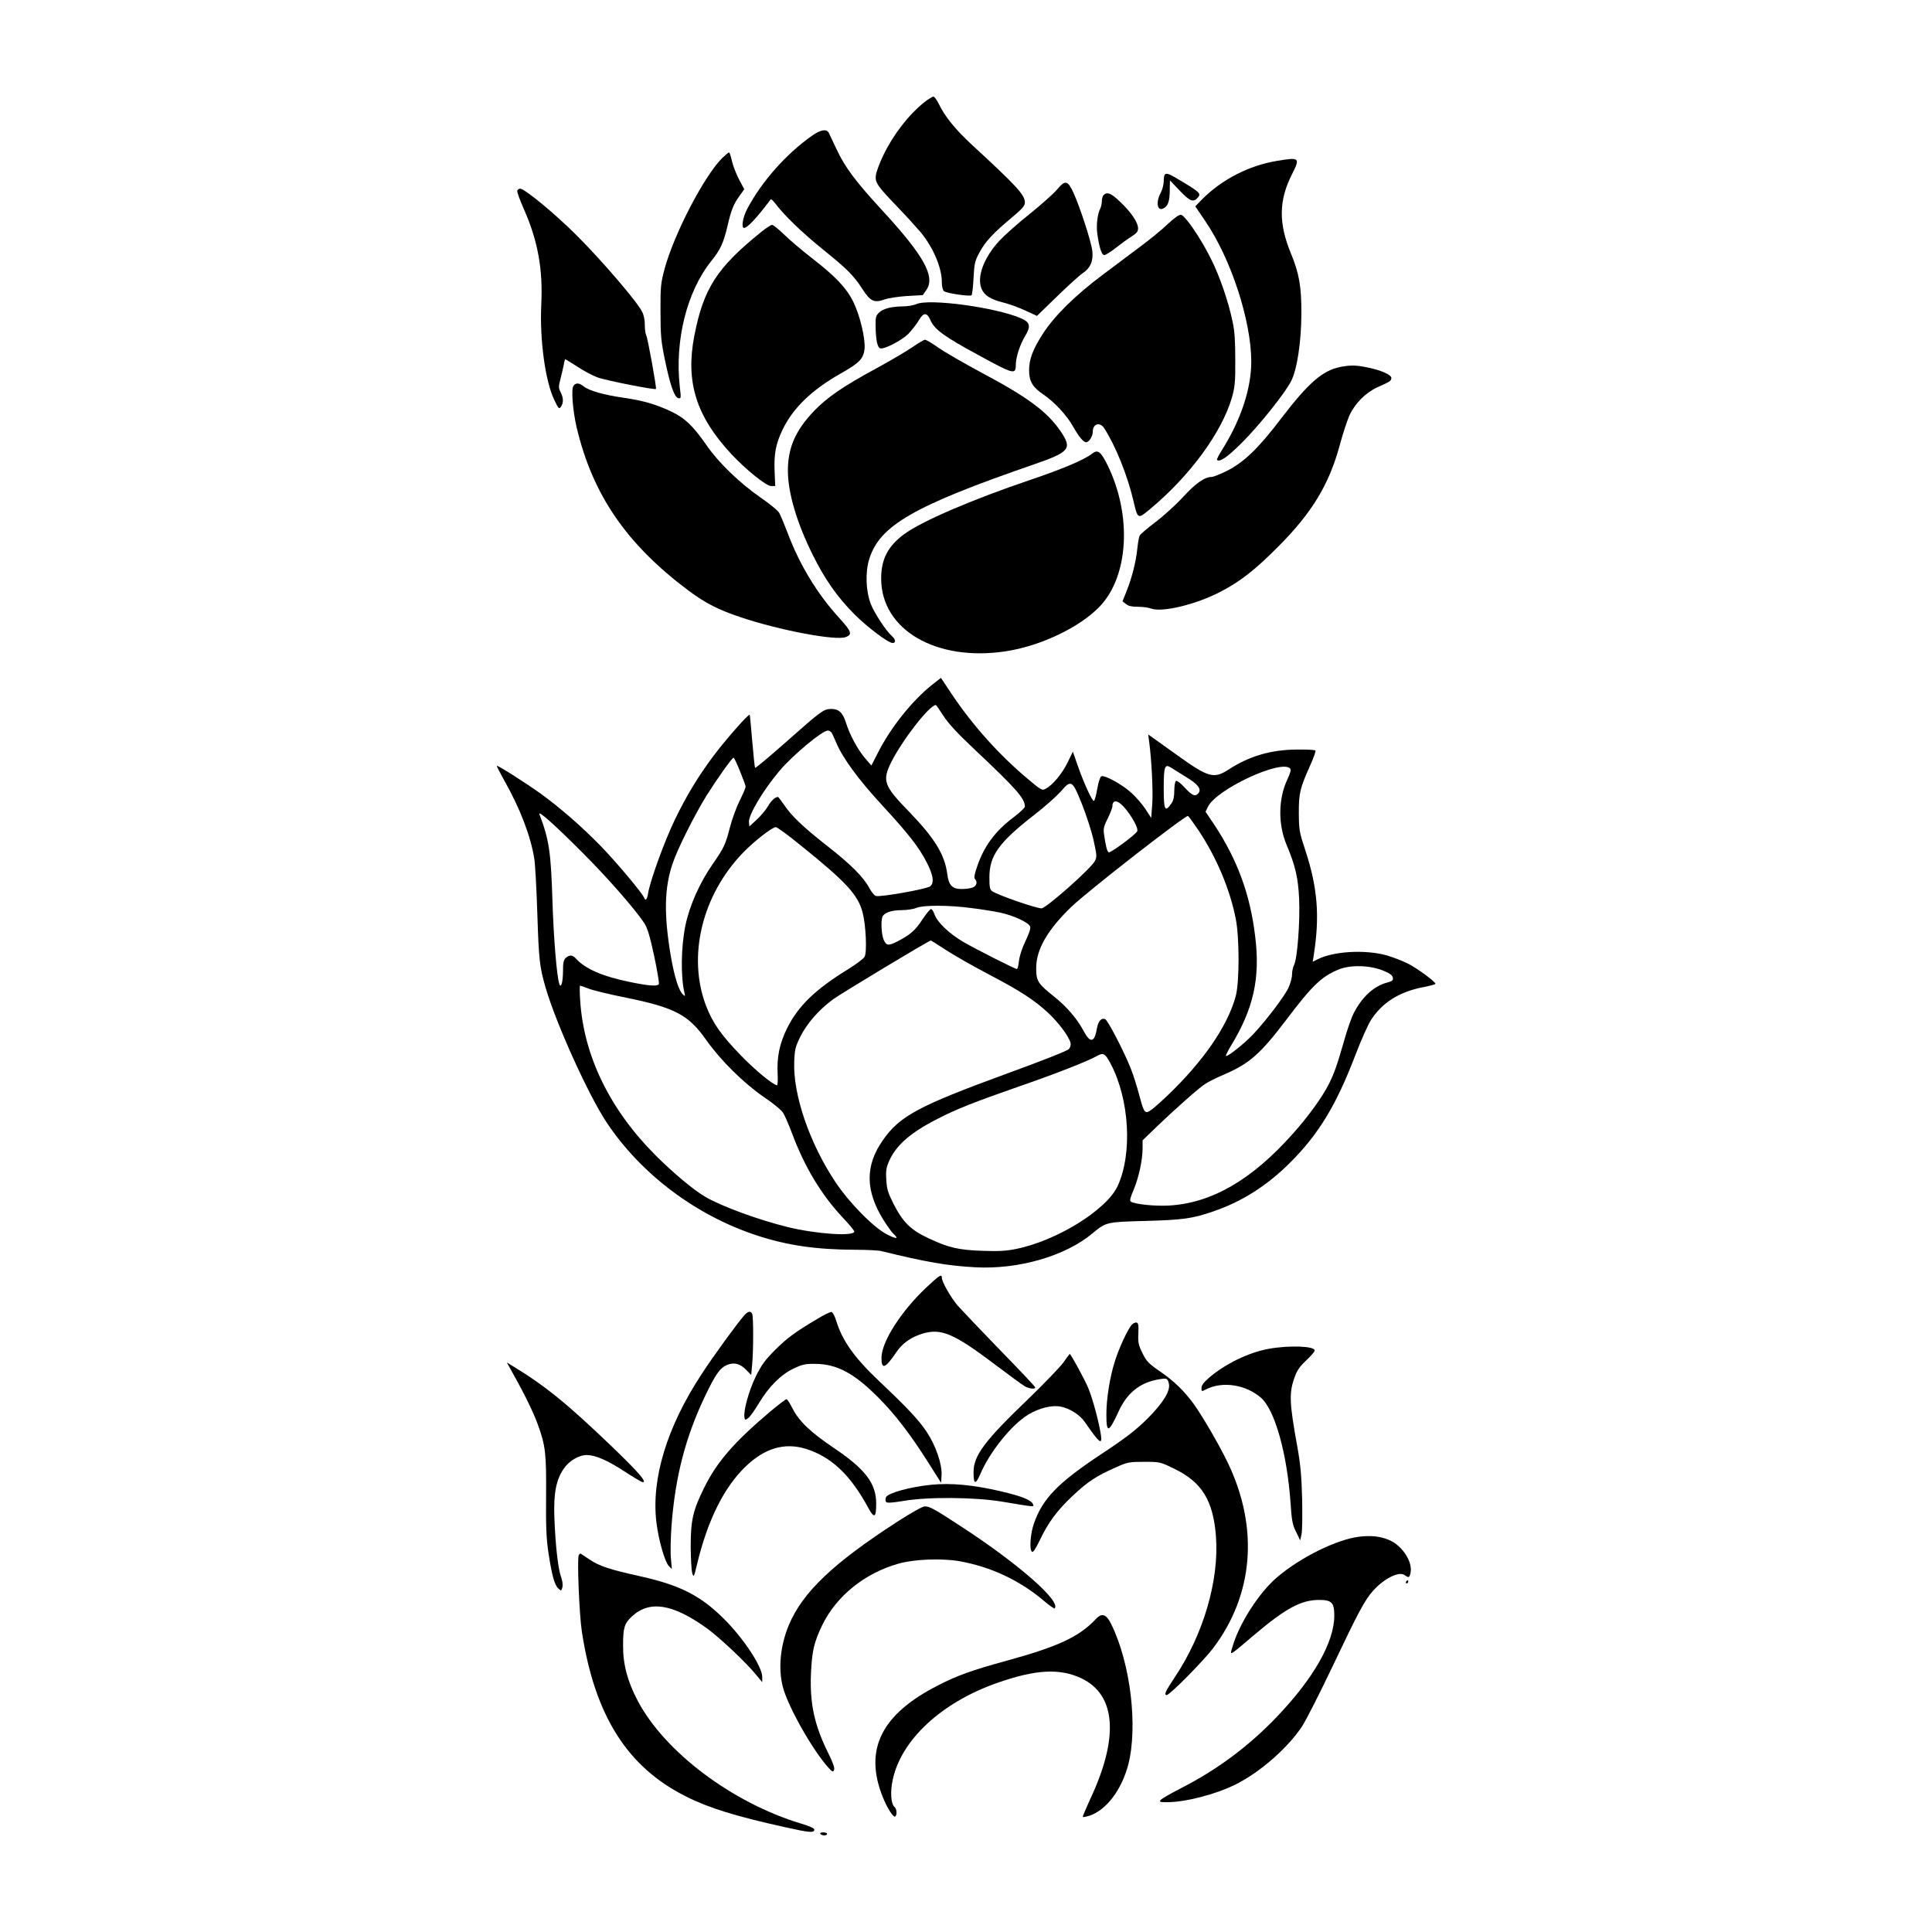 <?xml version="1.0" standalone="no"?>
<!DOCTYPE svg PUBLIC "-//W3C//DTD SVG 20010904//EN"
 "http://www.w3.org/TR/2001/REC-SVG-20010904/DTD/svg10.dtd">
<svg version="1.0" xmlns="http://www.w3.org/2000/svg"
 width="1280pt" height="1280pt" viewBox="0 0 1280 1280"
 preserveAspectRatio="xMidYMid meet">
<g transform="translate(0,1280) scale(0.1,-0.1)"
fill="#000000" stroke="none">
<path d="M6123 12122 c-103 -83 -203 -211 -270 -349 -25 -51 -47 -111 -50
-133 -7 -49 9 -72 147 -215 53 -55 120 -129 149 -163 86 -105 141 -236 141
-333 0 -27 6 -51 14 -58 16 -14 173 -37 183 -27 4 4 10 55 13 114 5 97 9 113
39 169 39 73 92 130 214 231 71 60 87 78 87 101 0 50 -55 109 -348 379 -113
105 -181 188 -223 275 -13 26 -28 47 -35 47 -7 0 -34 -17 -61 -38z"/>
<path d="M5380 11901 c-173 -122 -334 -304 -430 -486 -29 -54 -40 -125 -21
-125 23 0 82 63 178 190 2 2 16 -11 31 -30 59 -79 185 -199 317 -305 156 -126
202 -171 260 -262 51 -79 77 -91 142 -68 27 10 94 20 153 24 l104 6 24 35 c60
88 -17 226 -291 524 -178 193 -249 288 -304 406 -25 52 -48 102 -52 110 -14
28 -54 21 -111 -19z"/>
<path d="M4785 11753 c-120 -119 -321 -506 -383 -738 -24 -91 -27 -116 -26
-280 0 -156 4 -198 28 -313 34 -168 64 -255 90 -260 18 -4 19 0 10 74 -35 307
47 634 208 834 61 76 81 119 108 233 24 106 40 144 80 200 l31 43 -35 66 c-19
36 -40 91 -47 122 -7 31 -15 56 -19 56 -4 0 -24 -17 -45 -37z"/>
<path d="M8465 11735 c-188 -30 -373 -125 -503 -258 l-43 -44 67 -99 c170
-249 304 -660 304 -930 0 -178 -69 -386 -192 -582 -22 -34 -38 -66 -35 -69 18
-17 70 19 166 115 117 117 285 328 325 407 40 78 67 260 68 445 1 180 -15 270
-69 400 -83 201 -81 351 6 524 56 111 52 115 -94 91z"/>
<path d="M7717 11643 c-4 -3 -7 -24 -7 -45 0 -21 -9 -55 -20 -75 -34 -64 -23
-126 19 -103 30 15 41 49 41 123 l1 62 64 -67 c68 -72 91 -81 120 -48 24 26
15 36 -98 104 -92 56 -108 62 -120 49z"/>
<path d="M7003 11544 c-21 -25 -101 -97 -178 -159 -77 -61 -168 -142 -202
-178 -104 -112 -153 -241 -120 -320 19 -45 59 -70 146 -92 36 -9 101 -32 143
-52 l78 -36 133 129 c73 71 149 140 170 154 51 34 71 80 64 146 -6 59 -79 285
-125 387 -38 83 -55 86 -109 21z"/>
<path d="M3427 11537 c-3 -7 17 -62 44 -123 92 -207 127 -399 115 -633 -11
-233 27 -508 86 -630 28 -59 32 -63 44 -46 18 25 18 59 -2 97 -14 28 -14 36
-1 87 8 31 18 73 22 94 3 20 8 37 10 37 2 0 38 -22 80 -49 42 -28 102 -60 133
-71 48 -19 381 -85 388 -77 5 6 -54 335 -64 353 -6 12 -10 43 -10 70 1 29 -6
65 -17 87 -29 63 -269 343 -434 507 -146 146 -345 310 -375 310 -8 0 -16 -6
-19 -13z"/>
<path d="M7312 11508 c-7 -7 -12 -25 -12 -41 0 -15 -5 -37 -10 -48 -19 -35
-28 -112 -20 -168 13 -92 29 -141 46 -141 9 0 44 22 78 49 33 26 80 60 104 75
33 21 42 32 42 54 0 38 -46 106 -119 175 -59 57 -86 68 -109 45z"/>
<path d="M7737 11316 c-37 -36 -118 -102 -180 -148 -61 -46 -175 -131 -252
-189 -179 -134 -315 -267 -393 -386 -69 -106 -95 -174 -94 -250 1 -70 23 -108
95 -157 74 -50 156 -139 197 -213 38 -67 68 -103 86 -103 19 0 44 40 44 70 0
52 46 67 75 24 74 -114 154 -310 194 -481 29 -124 29 -124 110 -56 264 219
477 510 543 740 19 67 23 102 22 248 0 126 -4 192 -18 255 -29 137 -84 297
-143 415 -66 134 -172 289 -199 292 -12 2 -45 -22 -87 -61z"/>
<path d="M5043 11263 c-293 -236 -382 -374 -443 -688 -59 -306 12 -532 245
-783 94 -101 231 -212 263 -212 l28 0 -4 96 c-5 117 8 185 54 280 70 143 193
261 383 369 126 71 152 99 159 164 6 69 -31 223 -75 312 -46 92 -116 166 -269
285 -70 54 -155 126 -190 161 -36 35 -71 63 -79 63 -8 0 -40 -21 -72 -47z"/>
<path d="M6071 10785 c-18 -8 -59 -15 -90 -15 -76 -1 -128 -14 -157 -41 -20
-19 -24 -31 -23 -83 1 -99 12 -150 32 -154 29 -6 139 52 184 95 22 23 53 62
68 87 33 57 55 59 79 6 27 -63 90 -109 321 -234 232 -127 245 -130 245 -62 0
48 28 135 62 190 39 64 33 91 -27 117 -164 72 -609 133 -694 94z"/>
<path d="M6045 10500 c-38 -26 -146 -90 -240 -141 -220 -119 -327 -193 -414
-284 -122 -129 -171 -242 -171 -394 0 -145 59 -345 165 -558 78 -158 163 -280
275 -392 87 -87 225 -191 254 -191 23 0 20 24 -5 46 -39 34 -118 155 -140 213
-33 86 -37 211 -10 297 69 223 296 353 1093 628 234 81 252 103 178 214 -89
132 -216 228 -529 394 -113 61 -241 134 -283 164 -43 30 -83 54 -90 53 -7 0
-44 -22 -83 -49z"/>
<path d="M8881 10369 c-118 -23 -212 -105 -392 -340 -150 -198 -248 -292 -359
-348 -45 -22 -92 -41 -103 -41 -46 0 -107 -43 -191 -135 -48 -52 -130 -126
-182 -165 -52 -39 -98 -79 -103 -88 -5 -9 -12 -48 -16 -87 -9 -88 -36 -194
-71 -281 l-27 -68 23 -18 c15 -13 39 -18 78 -18 31 0 71 -5 89 -12 74 -27 300
28 460 112 131 68 229 145 383 300 222 223 335 409 406 670 20 74 49 163 64
197 36 79 107 151 185 187 85 38 90 41 93 60 4 21 -63 52 -156 71 -74 16 -115
17 -181 4z"/>
<path d="M3800 10245 c-17 -21 -6 -161 20 -275 106 -448 330 -775 743 -1084
114 -84 196 -126 346 -176 256 -86 628 -156 694 -131 46 18 39 36 -43 127
-144 157 -263 353 -340 559 -23 60 -49 122 -58 138 -9 15 -64 60 -122 100
-138 95 -282 234 -361 350 -87 125 -142 178 -231 220 -101 48 -186 73 -318 92
-131 19 -226 46 -263 75 -30 24 -50 25 -67 5z"/>
<path d="M7235 9794 c-51 -40 -195 -101 -411 -174 -390 -132 -721 -275 -835
-360 -107 -79 -152 -167 -151 -295 1 -338 365 -550 825 -480 232 35 493 160
624 298 192 202 213 606 50 937 -45 90 -64 104 -102 74z"/>
<path d="M6179 8266 c-136 -107 -282 -291 -366 -460 l-40 -78 -41 48 c-50 58
-103 157 -128 238 -21 66 -48 90 -100 89 -48 -1 -67 -16 -294 -217 -111 -98
-204 -176 -207 -173 -3 3 -11 81 -19 174 -8 92 -15 172 -17 177 -4 12 -157
-161 -243 -276 -101 -136 -177 -261 -255 -423 -66 -137 -162 -400 -175 -483
-7 -42 -17 -54 -27 -29 -13 32 -183 235 -291 346 -130 132 -261 246 -394 343
-96 69 -284 189 -290 184 -2 -2 20 -45 48 -95 107 -189 176 -371 200 -521 6
-41 15 -205 20 -365 10 -307 15 -351 55 -489 69 -237 282 -708 403 -891 229
-344 592 -618 999 -751 200 -65 389 -93 648 -94 77 0 156 -4 175 -9 297 -73
438 -97 620 -107 286 -16 598 74 777 224 92 76 92 76 353 83 246 7 309 15 448
63 191 65 359 172 512 326 186 186 303 378 429 708 38 100 85 205 104 234 74
115 186 186 342 217 47 9 85 19 85 23 0 14 -114 98 -180 133 -36 18 -102 44
-145 56 -142 39 -353 27 -458 -28 l-30 -15 6 38 c42 263 27 451 -55 701 -40
121 -42 134 -43 248 0 132 7 161 77 318 22 49 37 92 33 95 -4 4 -59 7 -123 6
-171 -1 -314 -43 -450 -131 -100 -65 -134 -56 -343 94 -68 49 -139 99 -158
113 l-34 24 7 -52 c16 -122 26 -324 20 -409 l-7 -92 -37 57 c-20 31 -62 80
-94 109 -60 55 -176 119 -199 110 -8 -3 -19 -36 -27 -81 -7 -42 -17 -79 -22
-82 -10 -7 -67 116 -109 237 l-31 89 -34 -70 c-35 -73 -100 -152 -145 -175
-25 -14 -29 -12 -125 69 -184 155 -355 345 -495 552 l-75 113 -55 -43z m71
-208 c32 -50 90 -113 200 -217 287 -270 340 -331 340 -385 0 -8 -34 -40 -75
-71 -121 -91 -195 -190 -241 -325 -18 -52 -22 -76 -15 -83 19 -19 12 -47 -15
-57 -14 -6 -47 -10 -73 -10 -62 0 -86 25 -95 99 -17 129 -82 236 -253 413
-168 173 -180 205 -117 331 74 147 253 376 294 376 3 0 25 -32 50 -71z m-742
-110 c5 -7 20 -38 32 -68 42 -100 145 -242 300 -410 182 -198 247 -281 300
-384 43 -84 51 -134 23 -158 -21 -18 -332 -73 -360 -64 -10 3 -29 26 -42 50
-39 74 -124 160 -285 285 -160 126 -233 196 -285 274 -18 26 -34 47 -37 47
-18 0 -45 -25 -67 -63 -14 -24 -47 -63 -74 -88 l-48 -44 -3 27 c-5 46 93 212
204 343 90 105 282 265 319 265 7 0 17 -6 23 -12z m-605 -258 c20 -49 37 -95
37 -102 0 -7 -18 -50 -41 -96 -22 -45 -51 -125 -64 -177 -28 -109 -39 -133
-110 -235 -89 -127 -157 -280 -184 -412 -29 -142 -32 -338 -6 -447 5 -21 4
-23 -8 -12 -29 24 -58 114 -83 258 -46 274 -43 449 12 611 32 97 147 325 225
451 72 114 169 251 179 251 4 0 23 -40 43 -90z m2952 -36 c82 -49 107 -82 85
-109 -21 -25 -41 -17 -90 36 -27 30 -52 49 -59 45 -6 -4 -11 -33 -11 -64 0
-38 -6 -66 -17 -82 -45 -66 -53 -50 -53 99 0 141 7 162 47 136 12 -8 57 -36
98 -61z m692 55 c8 -8 3 -28 -18 -73 -61 -130 -62 -299 -4 -436 57 -135 76
-218 82 -355 7 -150 -12 -396 -33 -437 -8 -15 -14 -44 -14 -65 0 -21 -11 -60
-24 -88 -27 -58 -153 -223 -235 -309 -58 -61 -170 -150 -179 -142 -2 3 12 32
32 65 151 248 196 448 162 726 -33 279 -118 510 -273 744 l-56 83 16 33 c55
115 483 315 544 254z m-1379 -236 c29 -73 64 -180 77 -239 22 -100 23 -110 9
-138 -24 -49 -319 -310 -353 -314 -28 -3 -295 89 -328 114 -15 10 -18 27 -18
91 0 145 63 232 297 414 70 54 148 124 175 154 70 82 77 78 141 -82z m276 -17
c54 -60 101 -146 90 -164 -16 -26 -175 -143 -188 -139 -11 4 -20 39 -32 123
-5 33 0 52 25 102 17 34 31 70 31 80 0 44 33 43 74 -2z m-3584 -306 c158 -157
348 -374 408 -465 21 -32 37 -84 66 -218 20 -97 35 -181 31 -187 -10 -16 -65
-12 -192 14 -180 37 -296 87 -357 155 -23 25 -43 27 -68 4 -14 -13 -18 -31
-18 -87 0 -71 -13 -117 -24 -86 -17 48 -38 301 -46 554 -10 321 -22 403 -86
571 -12 31 101 -69 286 -255z m4081 148 c118 -178 206 -385 246 -584 25 -126
25 -422 0 -514 -54 -198 -213 -430 -454 -660 -81 -77 -122 -110 -136 -108 -17
2 -25 22 -48 108 -15 58 -41 141 -59 185 -44 111 -151 316 -168 323 -26 10
-47 -14 -55 -64 -16 -92 -43 -97 -87 -16 -43 82 -113 163 -197 230 -107 85
-118 103 -118 187 0 124 73 252 232 406 104 101 760 612 774 603 4 -2 36 -46
70 -96z m-2636 -99 c301 -242 379 -327 410 -444 22 -85 30 -263 13 -294 -7
-13 -59 -52 -115 -86 -209 -129 -324 -239 -396 -383 -52 -103 -71 -195 -65
-308 2 -41 0 -74 -3 -74 -25 0 -144 98 -240 197 -130 134 -186 214 -230 326
-127 329 -29 737 246 1020 72 74 191 167 215 167 9 0 83 -54 165 -121z m1130
-415 c66 -8 152 -22 190 -30 90 -19 191 -66 200 -93 4 -13 -7 -46 -31 -96 -22
-45 -39 -98 -43 -130 -3 -31 -9 -55 -14 -55 -12 0 -265 128 -352 178 -95 55
-177 133 -194 185 -7 21 -18 36 -24 34 -7 -2 -33 -34 -58 -72 -46 -70 -79 -98
-161 -141 -63 -32 -76 -30 -94 11 -14 35 -19 120 -8 150 11 28 60 45 127 45
36 0 80 7 98 15 46 19 212 19 364 -1z m-168 -278 c54 -35 180 -107 281 -160
212 -111 306 -172 398 -258 68 -64 136 -155 146 -196 4 -13 0 -30 -10 -42 -11
-12 -172 -76 -417 -165 -579 -212 -704 -279 -815 -438 -119 -169 -118 -335 4
-531 25 -39 54 -80 65 -90 38 -35 22 -37 -41 -5 -87 43 -252 210 -344 349
-171 257 -281 579 -272 796 3 81 8 100 40 165 44 88 122 178 217 248 50 37
629 386 648 390 1 1 46 -28 100 -63z m2898 -137 c44 -18 61 -31 63 -47 3 -17
-4 -23 -39 -32 -88 -24 -165 -95 -220 -202 -16 -31 -44 -112 -63 -180 -45
-158 -67 -221 -101 -288 -45 -90 -138 -218 -242 -334 -271 -304 -536 -457
-818 -473 -94 -5 -224 8 -253 26 -9 5 -4 26 19 79 34 82 59 198 59 275 l0 52
92 89 c135 129 278 255 320 283 20 14 78 43 130 65 166 72 237 134 408 359
174 230 234 288 347 335 78 33 208 30 298 -7z m-5265 -119 c28 -11 138 -38
244 -59 329 -67 418 -114 537 -284 94 -133 246 -283 381 -376 60 -40 117 -87
127 -105 11 -17 37 -78 59 -136 82 -220 193 -404 331 -552 45 -47 81 -91 81
-97 0 -34 -249 -17 -440 29 -198 49 -444 139 -551 203 -76 45 -210 157 -325
272 -303 303 -476 658 -500 1024 -4 56 -4 101 -1 101 3 0 29 -9 57 -20z m3457
-495 c126 -236 147 -597 48 -812 -72 -158 -404 -364 -675 -418 -64 -13 -116
-16 -220 -12 -158 5 -227 21 -360 84 -116 54 -169 106 -231 229 -37 74 -44 97
-47 159 -4 62 0 82 21 128 47 102 141 184 318 274 126 65 231 107 549 218 246
85 450 166 510 200 39 22 53 15 87 -50z"/>
<path d="M6135 4268 c-167 -158 -295 -359 -295 -464 0 -81 25 -71 99 38 39 59
100 101 175 123 122 36 207 -1 471 -200 99 -75 192 -143 207 -151 31 -16 71
-19 66 -5 -1 6 -107 118 -235 249 -128 132 -253 264 -279 293 -46 55 -104 156
-104 184 0 27 -17 16 -105 -67z"/>
<path d="M4933 4088 c-44 -49 -209 -275 -284 -391 -231 -351 -335 -695 -300
-984 14 -116 56 -262 82 -288 l20 -20 -6 70 c-4 39 -2 136 4 216 24 324 93
589 222 859 70 146 99 187 146 207 47 19 86 9 127 -33 l33 -34 6 67 c9 86 9
316 1 337 -9 22 -27 20 -51 -6z"/>
<path d="M5415 4062 c-148 -88 -200 -126 -281 -207 -66 -66 -89 -98 -127 -175
-45 -92 -82 -225 -75 -270 3 -19 5 -20 25 -5 12 8 43 52 70 97 65 109 147 192
231 231 59 28 77 32 147 31 142 -2 255 -63 415 -224 110 -110 215 -247 332
-433 l83 -131 3 49 c5 73 -38 198 -99 289 -52 79 -128 159 -320 341 -161 153
-239 264 -279 395 -9 30 -23 56 -31 58 -8 1 -50 -19 -94 -46z"/>
<path d="M7498 4023 c-27 -31 -85 -155 -112 -243 -33 -103 -56 -248 -56 -350
0 -129 15 -125 82 21 56 120 137 186 257 209 61 11 66 10 75 -26 12 -48 -38
-129 -143 -234 -76 -75 -140 -125 -305 -234 -287 -190 -389 -295 -446 -460
-23 -64 -31 -169 -14 -186 8 -8 22 13 53 76 57 119 113 195 218 294 98 93 158
132 285 188 78 35 89 37 188 37 105 0 106 0 200 -46 183 -88 258 -211 276
-448 22 -290 -83 -649 -272 -932 -63 -94 -74 -119 -54 -119 20 0 243 226 307
310 269 355 304 798 98 1228 -57 118 -163 301 -224 387 -61 85 -132 155 -223
217 -78 54 -91 67 -119 123 -27 56 -30 71 -27 132 2 55 0 68 -13 71 -8 1 -22
-5 -31 -15z"/>
<path d="M8407 3864 c-134 -24 -290 -100 -397 -192 -35 -30 -50 -51 -50 -68 0
-24 1 -24 30 -9 109 56 264 32 365 -56 91 -80 172 -368 195 -693 8 -120 13
-148 37 -195 l27 -56 9 40 c5 22 6 128 4 235 -4 150 -11 229 -31 340 -55 304
-57 364 -16 473 15 41 36 69 76 106 29 27 54 56 54 64 0 29 -169 35 -303 11z"/>
<path d="M7045 3773 c-22 -30 -127 -140 -233 -242 -291 -279 -362 -375 -362
-485 0 -81 13 -85 44 -14 63 149 209 330 320 397 71 42 154 63 212 52 60 -11
128 -54 161 -102 96 -139 117 -157 107 -87 -12 82 -54 240 -84 312 -25 60
-116 226 -123 226 -1 0 -20 -26 -42 -57z"/>
<path d="M3399 3699 c74 -131 138 -262 165 -339 50 -138 56 -188 54 -472 -2
-207 2 -288 16 -378 22 -145 40 -212 65 -234 19 -18 20 -17 27 8 4 16 0 44 -9
69 -19 51 -37 205 -44 389 -6 161 10 251 61 326 35 53 101 92 153 92 57 0 138
-35 251 -109 60 -39 114 -71 121 -71 29 0 -31 69 -206 237 -298 286 -443 403
-657 533 l-38 23 41 -74z"/>
<path d="M5103 3448 c-238 -201 -353 -333 -437 -503 -76 -154 -90 -217 -90
-395 1 -80 5 -158 11 -175 9 -28 11 -23 32 65 70 290 178 506 320 643 126 122
257 161 397 119 169 -52 296 -170 415 -389 41 -76 54 -70 54 25 0 135 -72 229
-285 372 -150 101 -227 175 -269 258 -17 34 -35 62 -40 62 -6 0 -54 -37 -108
-82z"/>
<path d="M6170 2963 c-137 -13 -284 -54 -299 -81 -5 -10 -6 -24 -2 -31 7 -10
30 -9 117 5 163 28 474 25 654 -5 222 -37 211 -36 204 -17 -11 28 -74 53 -214
86 -186 43 -330 56 -460 43z"/>
<path d="M5954 2724 c-433 -279 -636 -472 -728 -691 -56 -135 -71 -285 -40
-407 31 -125 190 -409 297 -531 31 -35 36 -38 43 -21 5 13 -7 47 -38 110 -92
184 -124 330 -115 531 7 148 20 205 75 319 94 192 279 342 503 406 103 30 285
37 404 17 208 -37 399 -126 560 -262 36 -31 69 -54 72 -51 45 45 -234 291
-612 538 -185 121 -215 138 -248 138 -14 0 -89 -42 -173 -96z"/>
<path d="M9005 2619 c-148 -18 -388 -136 -543 -268 -119 -100 -253 -309 -296
-460 -19 -64 -30 -70 143 77 211 178 311 232 431 232 83 0 100 -18 100 -104 0
-176 -138 -417 -383 -673 -187 -195 -395 -349 -634 -471 -66 -34 -126 -68
-133 -77 -11 -13 -6 -15 42 -15 122 0 322 52 453 117 163 81 344 240 440 383
27 41 120 224 206 405 169 356 212 436 267 497 74 82 173 130 209 102 26 -19
31 -17 38 15 16 73 -55 182 -142 218 -58 25 -118 31 -198 22z"/>
<path d="M3834 2495 c-11 -29 4 -396 21 -505 85 -556 301 -898 690 -1092 152
-77 329 -131 653 -203 166 -37 197 -40 197 -16 0 8 -34 24 -90 40 -453 137
-900 473 -1079 811 -69 131 -99 243 -98 371 0 115 9 144 59 190 116 108 269
84 495 -78 84 -60 267 -233 331 -313 l37 -45 0 35 c0 68 -124 256 -254 385
-155 154 -289 222 -551 281 -204 45 -274 68 -336 110 -29 19 -56 37 -61 40 -4
3 -11 -2 -14 -11z"/>
<path d="M9315 2320 c-3 -5 -1 -10 4 -10 6 0 11 5 11 10 0 6 -2 10 -4 10 -3 0
-8 -4 -11 -10z"/>
<path d="M7261 2074 c-112 -119 -250 -183 -600 -279 -219 -60 -320 -96 -444
-160 -379 -192 -495 -427 -368 -742 28 -70 69 -135 81 -128 15 9 12 51 -4 64
-23 19 -29 99 -12 177 55 265 321 513 689 643 258 91 418 100 563 31 229 -110
249 -394 54 -806 -27 -59 -48 -109 -46 -112 3 -2 22 2 43 8 112 37 214 171
258 339 65 253 15 671 -113 931 -32 66 -62 76 -101 34z"/>
<path d="M5435 650 c3 -5 15 -10 26 -10 10 0 19 5 19 10 0 6 -12 10 -26 10
-14 0 -23 -4 -19 -10z"/>
</g>
</svg>
